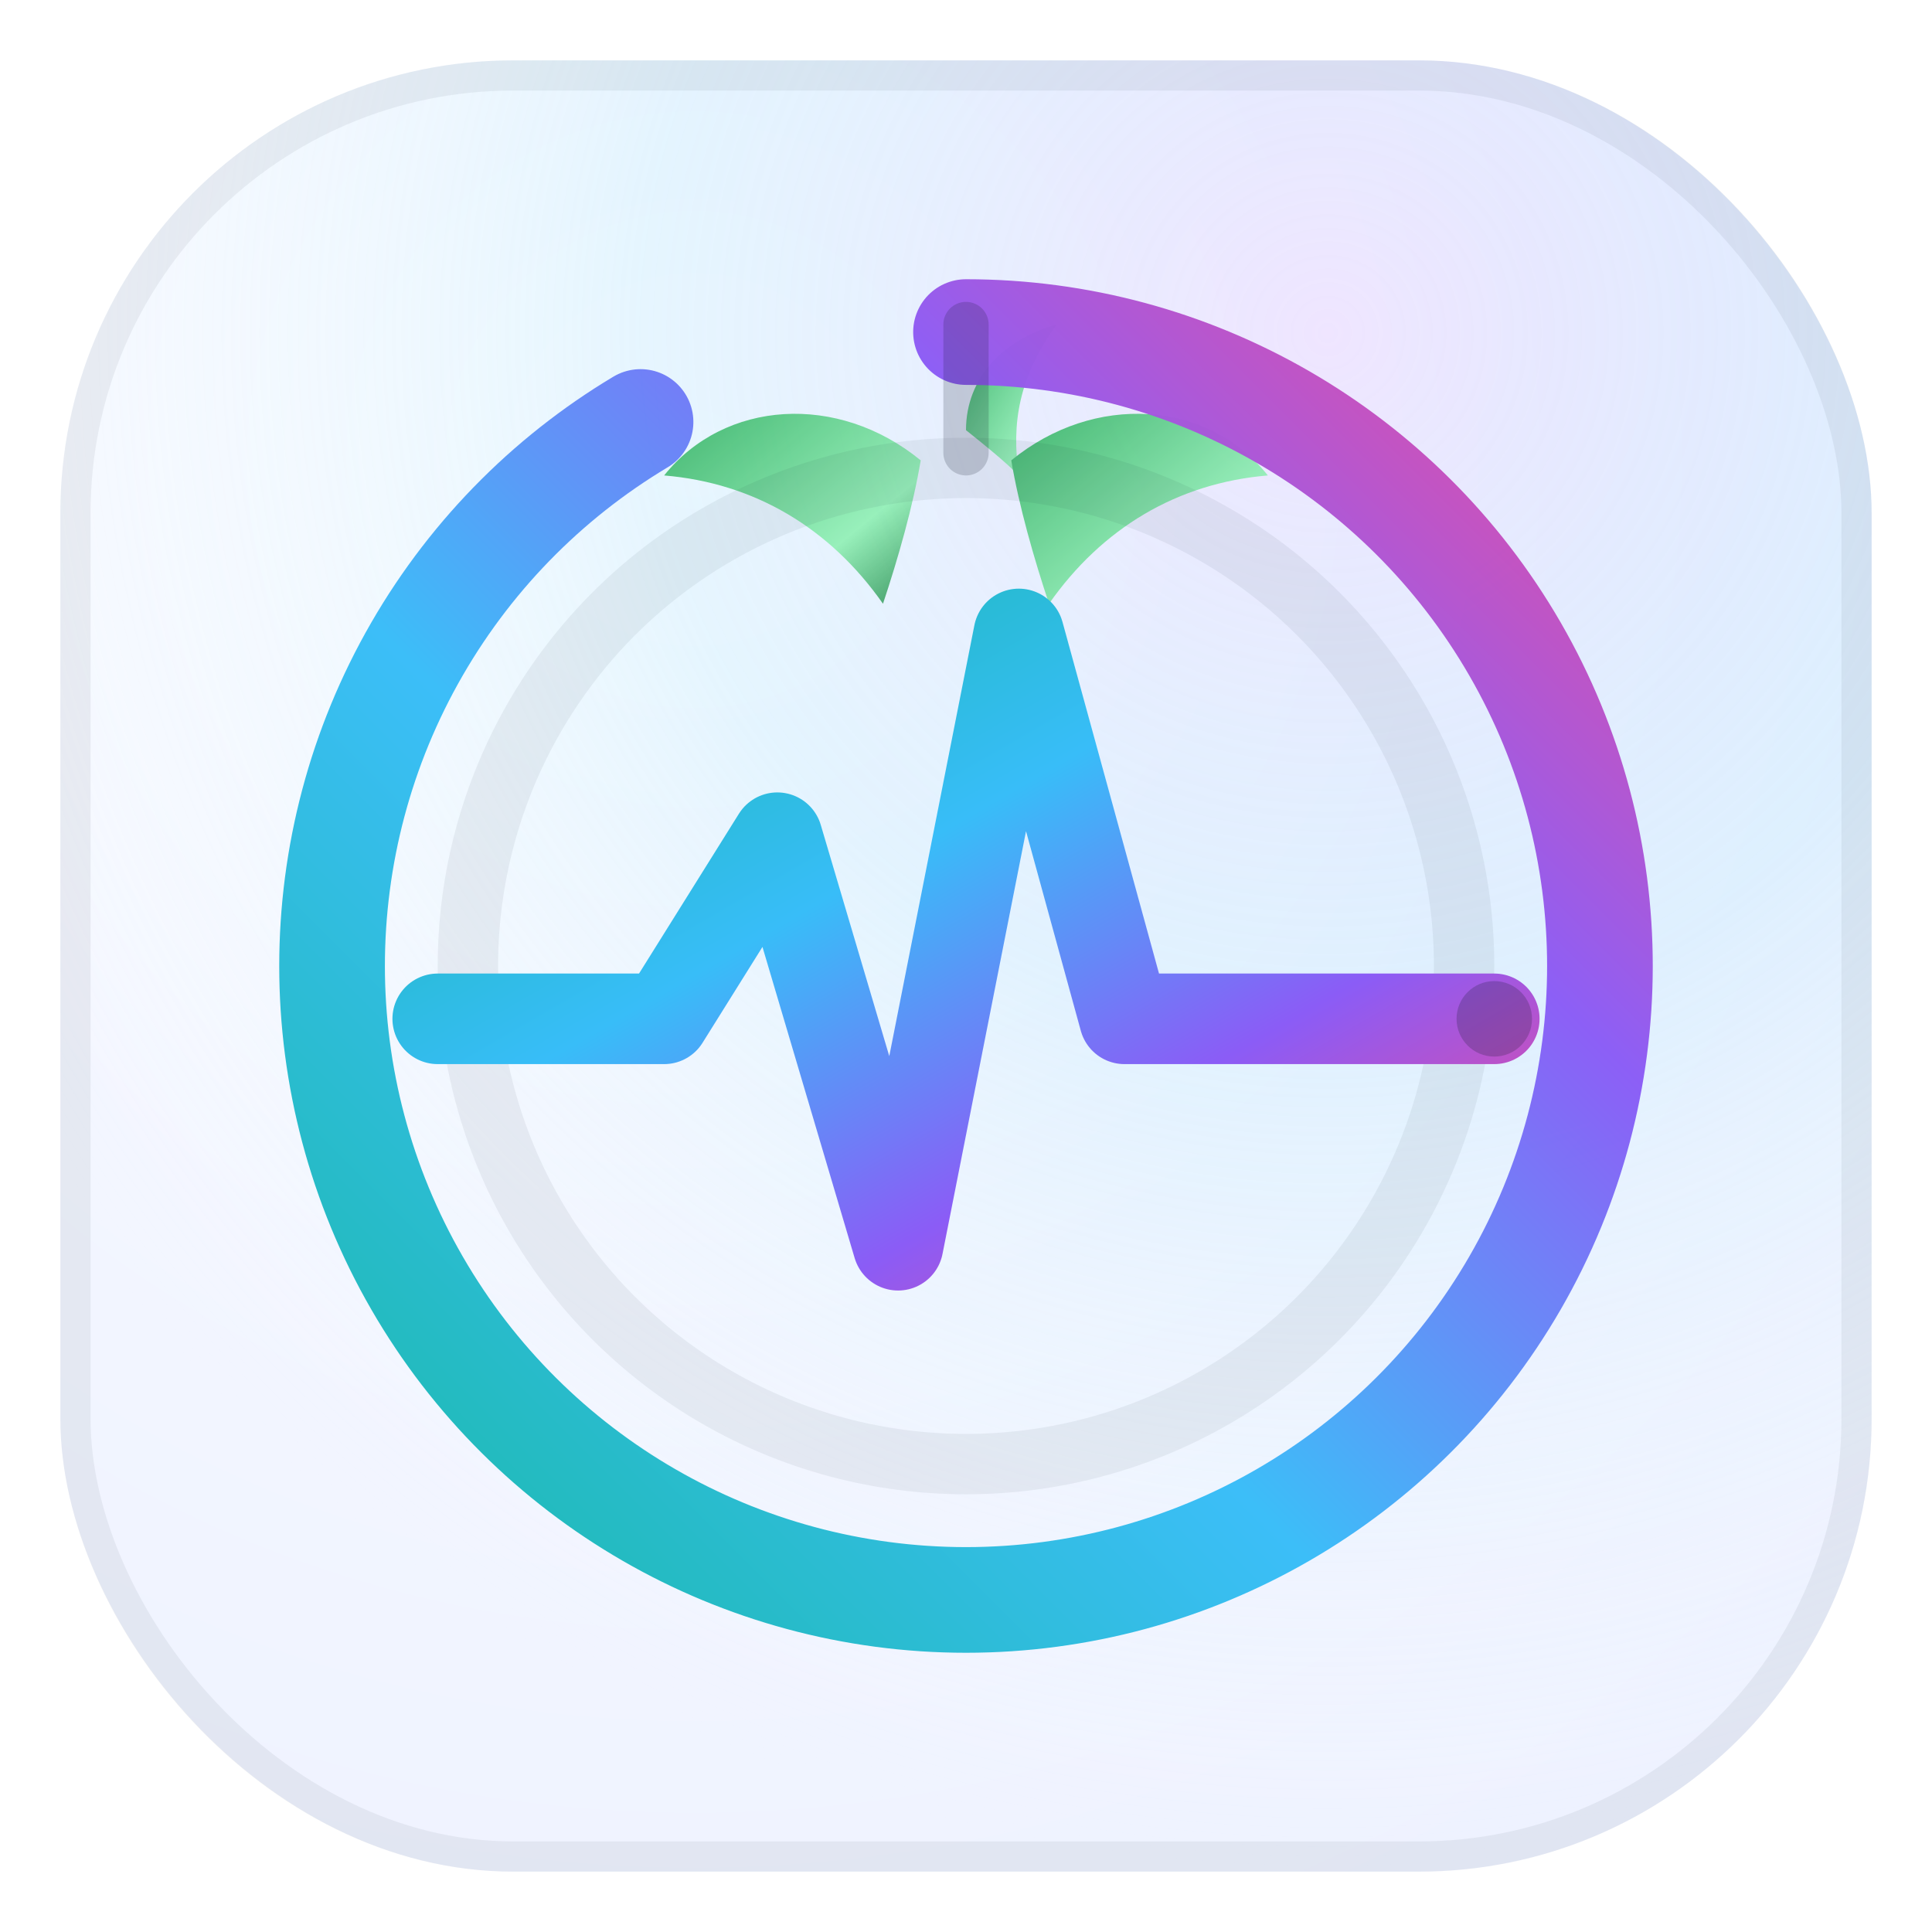 <svg xmlns="http://www.w3.org/2000/svg" width="512" height="512" viewBox="0 0 512 512" role="img" aria-labelledby="title desc">
  <title id="title">PulsePom (Light)</title>
  <desc id="desc">Light mode icon: timer ring with heartbeat pulse and subtle pomodoro leaf accent.</desc>

  <defs>
    <!-- Light background -->
    <radialGradient id="bgL" cx="35%" cy="22%" r="90%">
      <stop offset="0%" stop-color="#ffffff"/>
      <stop offset="55%" stop-color="#f3f6ff"/>
      <stop offset="100%" stop-color="#eef2ff"/>
    </radialGradient>

    <!-- Soft edge tint -->
    <radialGradient id="edge" cx="70%" cy="15%" r="85%">
      <stop offset="0%" stop-color="#e9d5ff" stop-opacity="0.55"/>
      <stop offset="45%" stop-color="#bae6fd" stop-opacity="0.35"/>
      <stop offset="100%" stop-color="#ffffff" stop-opacity="0"/>
    </radialGradient>

    <!-- Main gradient (same brand vibe) -->
    <linearGradient id="g" x1="0%" y1="0%" x2="100%" y2="100%">
      <stop offset="0%" stop-color="#14b8a6"/>
      <stop offset="40%" stop-color="#38bdf8"/>
      <stop offset="72%" stop-color="#8b5cf6"/>
      <stop offset="100%" stop-color="#ec4899"/>
    </linearGradient>

    <!-- Leaf -->
    <linearGradient id="leaf" x1="0%" y1="0%" x2="100%" y2="100%">
      <stop offset="0%" stop-color="#16a34a"/>
      <stop offset="70%" stop-color="#86efac"/>
      <stop offset="100%" stop-color="#15803d"/>
    </linearGradient>

    <!-- Softer glow for light background -->
    <filter id="glowL" x="-30%" y="-30%" width="160%" height="160%">
      <feGaussianBlur stdDeviation="5" result="b"/>
      <feColorMatrix in="b" type="matrix"
        values="1 0 0 0 0
                0 1 0 0 0
                0 0 1 0 0
                0 0 0 0.38 0" result="c"/>
      <feMerge>
        <feMergeNode in="c"/>
        <feMergeNode in="SourceGraphic"/>
      </feMerge>
    </filter>

    <!-- Gentle shadow for the icon elements -->
    <filter id="softShadow" x="-30%" y="-30%" width="160%" height="160%">
      <feGaussianBlur stdDeviation="8" result="s"/>
      <feColorMatrix in="s" type="matrix"
        values="0 0 0 0 0
                0 0 0 0 0
                0 0 0 0 0
                0 0 0 0.18 0" result="a"/>
      <feOffset in="a" dy="8" result="o"/>
      <feMerge>
        <feMergeNode in="o"/>
        <feMergeNode in="SourceGraphic"/>
      </feMerge>
    </filter>
  </defs>

  <!-- Light card -->
  <rect x="16" y="16" width="480" height="480" rx="120" fill="url(#bgL)"/>
  <rect x="16" y="16" width="480" height="480" rx="120" fill="url(#edge)"/>

  <!-- Subtle border -->
  <rect x="20" y="20" width="472" height="472" rx="116"
        fill="none" stroke="#0f172a" stroke-opacity="0.06" stroke-width="8"/>

  <!-- Pomodoro leaf accent -->
  <g filter="url(#softShadow)" opacity="0.82">
    <!-- stem -->
    <path d="M256 106 C256 92 266 82 280 78 C270 92 268 104 270 118 C266 114 261 110 256 106 Z"
          fill="url(#leaf)"/>
    <!-- left leaf -->
    <path d="M244 114 C222 96 192 98 176 118 C200 120 220 132 234 152 C238 140 242 126 244 114 Z"
          fill="url(#leaf)"/>
    <!-- right leaf -->
    <path d="M268 114 C290 96 320 98 336 118 C312 120 292 132 278 152 C274 140 270 126 268 114 Z"
          fill="url(#leaf)"/>
  </g>

  <!-- Timer ring -->
  <circle cx="256" cy="256" r="168"
    fill="none" stroke="url(#g)" stroke-width="28"
    stroke-linecap="round"
    stroke-dasharray="965 120"
    transform="rotate(-90 256 256)"
    opacity="0.98"/>

  <!-- Inner ring (slightly darker for light mode) -->
  <circle cx="256" cy="256" r="132"
    fill="none" stroke="#0f172a" stroke-opacity="0.06" stroke-width="16"/>

  <!-- Heartbeat pulse -->
  <path d="M116 270H176L206 222L238 330L270 168L298 270H396"
    fill="none" stroke="url(#g)" stroke-width="24"
    stroke-linecap="round" stroke-linejoin="round"
    filter="url(#glowL)"/>

  <!-- Endpoint dot -->
  <circle cx="396" cy="270" r="10" fill="#0f172a" fill-opacity="0.22"/>

  <!-- Top tick (light mode) -->
  <path d="M256 86v34" stroke="#0f172a" stroke-opacity="0.18" stroke-width="12" stroke-linecap="round"/>
</svg>
